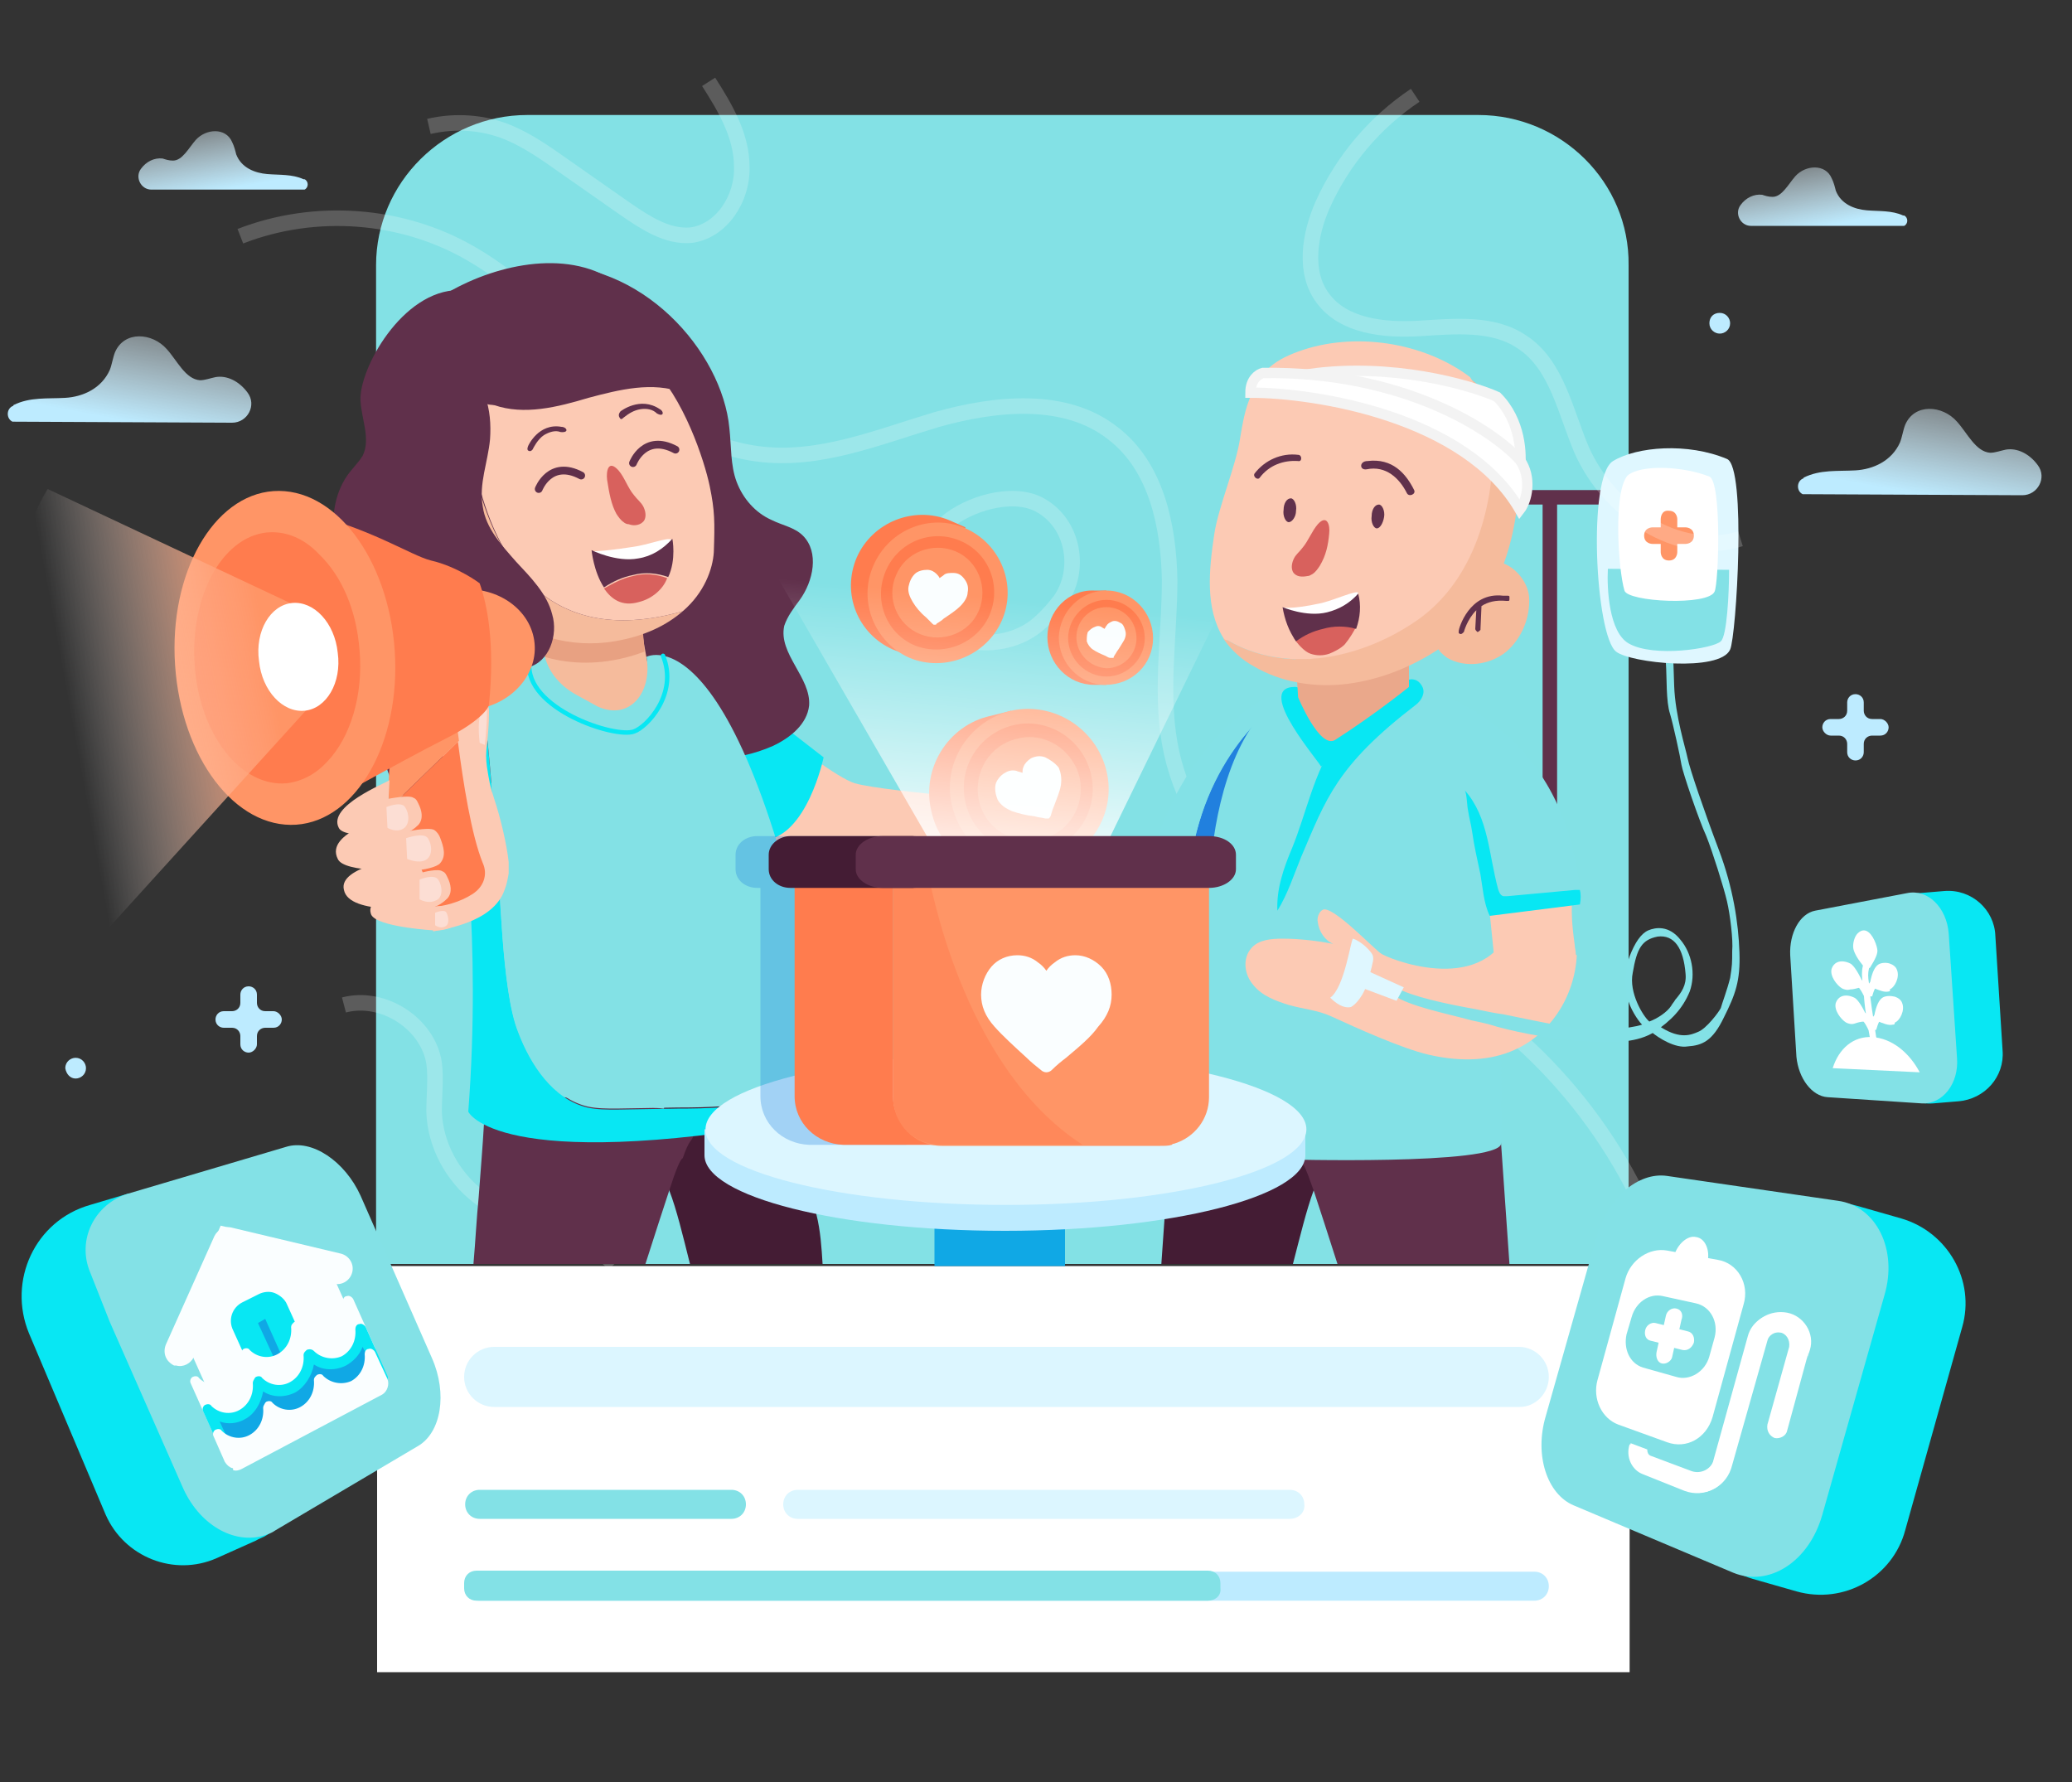 <svg xmlns="http://www.w3.org/2000/svg" xmlns:xlink="http://www.w3.org/1999/xlink" id="Layer_1" x="0px" y="0px" viewBox="0 0 200 172" style="enable-background:new 0 0 200 172;" xml:space="preserve"><rect x="0" y="0" width="200" height="172" fill="#333333" stroke="none"/><style type="text/css">	.st0{clip-path:url(#SVGID_2_);}	.st1{fill:none;}	.st2{fill:#83E1E5;}	.st3{fill:#FFFFFF;}	.st4{fill:#DCF6FF;}	.st5{fill:#83E1E6;}	.st6{fill:#BDEBFF;}	.st7{opacity:0.2;fill:none;stroke:#FFFFFF;stroke-width:1.5;stroke-miterlimit:10;enable-background:new    ;}	.st8{opacity:0.2;fill:none;stroke:#FFFFFF;stroke-width:0.5;stroke-miterlimit:10;enable-background:new    ;}	.st9{fill:#10A8E5;}	.st10{fill:#441C34;}	.st11{fill:#60304B;}	.st12{fill-rule:evenodd;clip-rule:evenodd;fill:#60304B;}	.st13{fill:#FCCAB4;}	.st14{fill:#2180DE;}	.st15{fill:#08E7F3;}	.st16{fill:#EAA88B;}	.st17{fill:#F5BB9C;}	.st18{fill:#D8615D;}	.st19{fill:#61314C;}	.st20{fill:#DFF7FF;}	.st21{fill-rule:evenodd;clip-rule:evenodd;fill:#83E1E6;}	.st22{fill-rule:evenodd;clip-rule:evenodd;fill:#FF9566;}	.st23{fill:#FFFFFF;stroke:#F3F3F3;}	.st24{opacity:0.3;fill:#358DD9;enable-background:new    ;}	.st25{fill:#E8A182;}	.st26{fill:none;stroke:#08E7F3;stroke-width:0.429;stroke-linecap:round;stroke-linejoin:round;stroke-miterlimit:10;}	.st27{fill-rule:evenodd;clip-rule:evenodd;fill:#BDEBFF;}	.st28{opacity:0.3;fill-rule:evenodd;clip-rule:evenodd;fill:#1D7EDD;enable-background:new    ;}	.st29{fill:#FF7C4E;}	.st30{fill:#FF9566;}	.st31{fill:#FAFEFF;}	.st32{fill:url(#SVGID_3_);}	.st33{opacity:0.5;fill-rule:evenodd;clip-rule:evenodd;fill:#FF7C4E;enable-background:new    ;}	.st34{fill-rule:evenodd;clip-rule:evenodd;fill:#441C34;}	.st35{fill:none;stroke:#60304B;stroke-width:0.75;stroke-linecap:round;stroke-linejoin:round;stroke-miterlimit:10;}	.st36{fill:#FCDED4;}	.st37{fill:url(#SVGID_4_);}	.st38{fill-rule:evenodd;clip-rule:evenodd;fill:#FFFFFF;}	.st39{fill:url(#SVGID_5_);}	.st40{fill:url(#SVGID_6_);}	.st41{fill:url(#SVGID_7_);}	.st42{fill:url(#SVGID_8_);}</style><g>	<defs>		<rect id="SVGID_1_" width="200" height="172"></rect>	</defs>	<clipPath id="SVGID_2_">		<use xlink:href="#SVGID_1_" style="overflow:visible;"></use>	</clipPath>	<g class="st0">		<rect x="25.3" class="st1" width="143.1" height="133.2"></rect>		<rect x="25.3" y="111.4" class="st1" width="143.1" height="60.6"></rect>		<g>			<path class="st2" d="M142.7,11.1H50.9c-8,0-14.6,6.5-14.6,14.5V122h120.9V25.6C157.3,17.6,150.7,11.1,142.7,11.1z"></path>			<path class="st3" d="M157.3,122.2H36.4v39.2h120.9V122.2z"></path>		</g>		<path class="st4" d="M146.7,135.8H47.7c-1.6,0-2.9-1.3-2.9-2.9s1.3-2.9,2.9-2.9h98.9c1.6,0,2.9,1.3,2.9,2.9   S148.2,135.8,146.7,135.8z"></path>		<path class="st5" d="M70.6,146.6H46.3c-0.8,0-1.4-0.6-1.4-1.4c0-0.8,0.6-1.4,1.4-1.4h24.3c0.8,0,1.4,0.6,1.4,1.4   C72,146,71.4,146.6,70.6,146.6z"></path>		<path class="st4" d="M124.5,146.6H77c-0.8,0-1.4-0.6-1.4-1.4c0-0.8,0.6-1.4,1.4-1.4h47.5c0.8,0,1.4,0.6,1.4,1.4   C126,146,125.3,146.6,124.5,146.6z"></path>		<path class="st6" d="M148.1,154.5H46.3c-0.8,0-1.4-0.6-1.4-1.4c0-0.8,0.6-1.4,1.4-1.4h101.8c0.8,0,1.4,0.6,1.4,1.4   C149.5,153.9,148.9,154.5,148.1,154.5z"></path>		<path class="st5" d="M116.6,154.5H46c-0.7,0-1.2-0.5-1.2-1.2v-0.5c0-0.7,0.5-1.2,1.2-1.2h70.6c0.7,0,1.2,0.5,1.2,1.2v0.5   C117.9,154,117.3,154.5,116.6,154.5z"></path>		<path class="st7" d="M91.4,50.4c-2,1.7-3.2,4.3-3,6.9c0,0.5,0.1,1.1,0.4,1.6c0.2,0.4,0.5,0.8,0.9,1.1c2.7,2.5,7.3,2.7,10.2,0.5   c0.9-0.7,1.7-1.6,2.4-2.5c2.1-2.9,1.4-7.5-2-9.3C97.6,47.3,93.4,48.7,91.4,50.4z"></path>		<path class="st8" d="M61.7,124.9c0-0.1-0.1-0.1-0.1-0.2"></path>		<path class="st7" d="M59.3,122c-1.6-1.5-3.6-2.8-5.7-3.5c-1.8-0.6-3.7-1-5.4-1.8c-0.7-0.3-1.4-0.7-2-1.2c-2.5-1.9-4.2-5-4.3-8.2   c0-1.6,0.2-3.2,0-4.7c-0.6-3.8-4.9-6.6-8.7-5.6"></path>		<path class="st9" d="M102.8,114.2H90.2v8h12.6V114.2z"></path>		<path class="st7" d="M23.2,22.8c7.2-2.8,15.6-2.2,22.3,1.7c9.9,5.7,16.3,17.8,27.6,19.3c5.9,0.8,11.6-1.6,17.3-3.3   c5.7-1.6,12.4-2.3,17,1.3c4.2,3.2,5.4,8.9,5.5,14.2c0,5.2-0.9,10.5,0,15.7c0.9,5.2,3.8,10.1,7.9,13.4c4.5,3.6,10.2,5.4,15.3,8   c11.2,5.7,20.1,15.8,24.2,27.6"></path>		<path class="st10" d="M128.9,111.4c-0.2,0-0.5,0.2-0.8,0.6c-0.4,0.6-0.9,1.6-1.3,2.9c-0.7,1.9-1.3,4.4-2,7.1h-12.7   c0.1-1.5,0.2-2.9,0.3-4.3c0.1-0.9,0.1-1.7,0.2-2.6c0.2-2.4,0.4-4.5,0.6-6.2c0.3-2.5,0.5-4,0.5-4l1.7,0.1l7.2,0.4c0,0,0,0,0,0   l4.6,0.2l0.2,1.2l0,0.1L128.9,111.4z"></path>		<path class="st11" d="M145.7,122h-16.6c-0.9-2.8-1.7-5.3-2.3-7.1c-0.4-1.1-0.7-2-1-2.5c-0.1-0.2-0.2-0.3-0.2-0.4   c-0.1-0.1-0.1-0.2-0.2-0.2c-0.1-0.4-0.2-0.7-0.3-1c-0.5-1.1-0.7-0.7-0.6-1.8c0-0.4,0.1-0.9,0.2-1.7l0.5-0.1l2-0.2l0.1,0l17.2-2   c0,0,0.1,2.1,0.4,5.5C145.1,113.5,145.4,117.6,145.7,122z"></path>		<path class="st12" d="M149,48.7h-6.8c-0.4,0-0.7-0.3-0.7-0.7c0-0.4,0.3-0.7,0.7-0.7h7.4c0,0,0,0,0,0c0,0,0,0,0,0h7   c0.4,0,0.7,0.3,0.7,0.7c0,0.4-0.3,0.7-0.7,0.7h-6.3v40.1c0,0.4-0.3,0.7-0.7,0.7c-0.4,0-0.7-0.3-0.7-0.7V48.7z"></path>		<path class="st13" d="M152.1,92c0-0.3-0.1-0.5-0.1-0.8c-0.6-4.2,0-4.2-0.4-6.4c-0.2-1.2-0.4-1.9-0.4-2.1l-8.7-1.8l2,15.3   c0.2,0,0.4-1.2,0.6-1.2c1,0.2,2,0.3,3,0.5c0.3,0,0.6,0.1,0.9,0.1C150.6,95.8,152.3,93.2,152.1,92z"></path>		<path class="st14" d="M114.6,86.3c1.1,0.1,2.1,0.3,2.5,0.6c0.5,0.3,1,0.5,1.4,0.8c1.1-4.6,2.1-9.3,3.2-13.9c0.2-1,4-6.7,3.5-7.3   C121.6,68.7,115.2,74.5,114.6,86.3z"></path>		<path class="st5" d="M110.6,85.5c0.8,0.4,2.5,0.6,4,0.8c0.6-11.7,7-17.5,10.6-19.9c0,0-0.1-0.1-0.2,0   C118.5,67.6,111.9,76.5,110.6,85.5z"></path>		<path class="st5" d="M144.9,110.4c-0.4,2.1-21.2,1.5-21.2,1.5c-12.8,0-8.1-17.2-6.7-29.8c0.7-6,2.8-13.2,8-15.8h11.8   c0,0,13.9,2.7,15.7,19.5c0,0.5,0.1,0.9,0.1,1.4l-1,0.1l-7.7,0.9l-0.1,0c0.4,3.7,0.7,7.4,1.1,11.1   C144.9,99.6,145,109.9,144.9,110.4z"></path>		<path class="st15" d="M129,71.4c1.1-1.6,3.5-2.7,4.7-4.2c0.6-0.7,2.7-2.7,3.6-0.9c0.3,0.6-0.1,1.3-0.6,1.7   c-7.7,5.9-8.7,9.1-11.1,14.7c-0.7,1.7-1.3,3.6-2.3,5.2c-0.1-2.1,0.6-4.1,1.4-6C126.1,78.5,126.8,74.6,129,71.4z"></path>		<path class="st15" d="M125,66.3c1.3,0,4.4,4.1,4.7,4.8c0.1,0.1,0.1,0.3,0,0.5c-0.1,0.8-1.6,1.8-2.2,2.4   C127.7,73.9,120.9,66.3,125,66.3z"></path>		<path class="st16" d="M125,62.5l0.3,4.8c0,0,2.1,5.1,3.6,4.1c3.9-2.5,7.1-5.1,7.1-5.1v-5.1L125,62.5z"></path>		<path class="st17" d="M118.5,61.8c-0.1-0.1-0.2-0.1-0.4-0.2c0,0.1,0.1,0.2,0.1,0.2c0.7,1,1.7,1.9,2.8,2.5c2.7,1.6,6,2.1,9.1,1.7   c3.1-0.4,6.1-1.6,8.7-3.3c5.3-3.4,7.5-9.7,7.8-15.8c0.1-1.9,0-3.9-0.8-5.6c-0.9-2-2.3-3.6-4.1-4.9c0.6,0.7,1.1,1.5,1.4,2.4   c0.8,1.7,0.9,3.7,0.8,5.6c-0.3,6.1-2.5,12.4-7.8,15.8c-2.6,1.7-5.6,2.9-8.7,3.3C124.5,63.9,121.2,63.4,118.5,61.8z"></path>		<path class="st13" d="M118.1,61.6c0.1,0.1,0.2,0.2,0.4,0.2c2.7,1.6,6,2.1,9.1,1.7c3.1-0.4,6.1-1.6,8.7-3.3   c5.3-3.4,7.5-9.7,7.8-15.8c0.1-1.9,0-3.9-0.8-5.6c-0.4-0.8-0.9-1.6-1.4-2.4c-4.5-3.4-11.2-4.4-16.5-2.5c-2.8,1-3.9,2.2-4.9,4.9   c-0.4,1.1-0.6,2.3-0.8,3.5c-0.4,2.7-2.1,6.6-2.5,9.3C116.7,55,116.3,58.7,118.1,61.6z"></path>		<path class="st3" d="M131.1,57.2c-0.3-0.2-2,0.6-3.5,1c-3.2,0.7-3.8,0.4-3.8,0.4C127.4,62,131.2,57.5,131.1,57.2z"></path>		<path class="st18" d="M127.7,60.2c-0.9,0.3-2,0.8-2.8,1.4c0.3,0.5,1,1.3,1.6,1.5c0.6,0.2,1.2,0.2,1.8,0c0.5-0.2,1.1-0.5,1.5-0.9   c0.5-0.6,0.9-1.3,1.1-1.7C129.9,60.1,128.7,59.9,127.7,60.2z"></path>		<path class="st11" d="M128.1,59.1c-2,0.5-4.3-0.5-4.3-0.5c0.2,1.2,0.6,2.3,1.3,3.3c0.8-0.6,1.7-1,2.6-1.2c1-0.3,2.2-0.3,3.2,0   c0.4-1.1,0.5-2.3,0.2-3.4C130.3,58.2,129.3,58.8,128.1,59.1z"></path>		<path class="st17" d="M142.4,55.1c-0.7,0.8-1,2.1-1.6,3c-0.7,1.1-2.6,2.9-2.1,4.3c0.2,0.5,0.6,0.8,1,1.1c1.7,1,4.1,0.7,5.7-0.6   c1.5-1.3,2.3-3.3,2.2-5.2C147.5,55.4,144.4,52.8,142.4,55.1z"></path>		<path class="st19" d="M125.1,49.3c0.1-0.6-0.2-1.2-0.5-1.2c-0.4,0-0.7,0.5-0.7,1.1c-0.1,0.6,0.2,1.2,0.5,1.2   C124.7,50.4,125.1,49.9,125.1,49.3z"></path>		<path class="st19" d="M133.6,49.9c0.1-0.6-0.2-1.2-0.5-1.2c-0.4,0-0.7,0.5-0.7,1.1c-0.1,0.6,0.2,1.2,0.5,1.2   C133.2,51,133.5,50.5,133.6,49.9z"></path>		<path class="st19" d="M132,44.5c2.4-0.3,3.7,1.2,4.5,2.8c0.2,0.4-0.5,0.7-0.7,0.3c-0.7-1.4-2-2.7-3.9-2.3   C131.2,45.4,131.2,44.5,132,44.5z"></path>		<path class="st19" d="M121.1,45.7c1-1.3,2.6-2,4.2-1.8c0.4,0,0.4,0.7,0,0.6c-1.4-0.1-2.8,0.4-3.7,1.6   C121.4,46.4,120.9,46,121.1,45.7z"></path>		<path class="st19" d="M140.8,60.9c0,0.1,0,0.1,0,0.2c0,0,0.1,0.1,0.2,0.1h0c0,0,0,0,0,0c0.1,0,0.2-0.1,0.3-0.2   c0,0,0.3-1.2,1.2-2.1l-0.1,1.8c0,0.1,0.1,0.2,0.2,0.3h0h0c0.1,0,0.2-0.1,0.3-0.2l0.1-2.3c0.6-0.4,1.4-0.6,2.4-0.5c0,0,0.1,0,0.2,0   c0.1,0,0.1-0.1,0.1-0.2c0-0.1,0-0.1,0-0.2c0-0.1-0.1-0.1-0.2-0.1c-0.1,0-0.3,0-0.4,0C141.8,57.1,140.8,60.7,140.8,60.9z"></path>		<path class="st15" d="M152.5,85.9c-0.1,0-0.3,0-0.5,0c-2.1,0.2-4.3,0.4-6.5,0.6c-0.1,0-0.3,0-0.4,0c-0.3-0.1-0.4-0.4-0.5-0.7   c-0.9-3.3-0.9-6.9-3.2-9.5c0.2,0.4,0.2,1.5,0.3,1.9c0.1,0.7,0.3,1.4,0.4,2.1c0.2,1.4,0.5,2.7,0.8,4.1c0.2,1.1,0.3,2.8,0.9,4   l8.7-1.1C152.6,86.8,152.6,86.3,152.5,85.9z"></path>		<path class="st18" d="M128.3,51.5c0.1-0.8-0.2-1.9-1.1-0.9c-0.6,0.7-0.9,1.6-1.5,2.3c-0.3,0.4-0.6,0.6-0.8,1   c-0.2,0.4-0.3,0.9-0.1,1.3c0.3,0.5,0.9,0.5,1.4,0.4c0.2,0,0.3-0.1,0.5-0.2c0.3-0.2,0.5-0.5,0.7-0.8   C128,53.6,128.2,52.6,128.3,51.5z"></path>		<path class="st13" d="M146.1,88.6c-2,7.5-11,4.4-12.7,3.5c-0.6-0.3-4.7-4.7-5.7-4.3c-0.4,0.2-0.6,0.8-0.5,1.2   c0.1,0.9,0.7,1.8,1.5,2.1c-1.6-0.3-3.3-0.5-4.9-0.5c-1.1,0-2.3,0.1-3,0.9c-0.9,1-0.7,2.6,0.2,3.6c0.8,1,2.1,1.5,3.4,1.9   c1.4,0.4,2.8,0.5,4.1,1.1c2.4,1.1,6.8,3.1,9.4,3.7c2.6,0.6,5.4,0.7,7.9-0.3c3.8-1.5,6.2-5.3,6.4-9.3L146.1,88.6z"></path>		<path class="st20" d="M130.4,97.2c0.4-0.2,1.3-1.1,1.7-2.7c0.5-1.9,0.5-1.9,0.4-2.3c-0.1-0.3-1-1.3-1.9-1.6   c-0.2,0-0.8,4.7-2.2,5.7C129.3,97.2,130,97.3,130.4,97.2z"></path>		<path class="st5" d="M166.4,98.2c1.1-2.2,1.6-3.5,1.5-6.3c-0.1-2.8-0.6-6.2-2-9.9c-1.4-3.7-2.8-7.8-3-8.8c-0.2-1-1.2-4.1-1.3-7   s-0.1-4.2-0.4-5.5c-0.2-1-0.6-0.5-0.8,0c0.1,0.7,0.4,2.2,0.4,3.3c0.1,1.4,0,3.7,0.4,4.9c0.3,1,1,4.2,1.1,4.9   c0.1,0.7,1.7,5.4,2.4,6.9c0.6,1.5,1.7,5,2,6.3c0.3,1.3,0.6,3.7,0.5,4.8c0,1.1,0,1.4-0.2,2.6c-0.3,1.2-0.8,2.5-0.9,2.9   c-0.2,0.4-1.4,2-2.2,2.3c-0.7,0.3-1.7,0.7-3.5-0.4c-0.5-0.4-0.8-0.4-0.9-0.4l-0.1,0.8c0.7,0.6,2.3,1.6,3.5,1.4   C164.3,100.9,165.3,100.5,166.4,98.2z"></path>		<path class="st21" d="M134.6,96.1c-0.1-0.1-0.2-0.3,0.1-0.8c1.6,0.9,4.9,1.6,7.7,2.1c1,0.2,1.9,0.4,2.7,0.5   c2.4,0.5,3.4,0.7,6.5,1.3c2.4,0.4,5.7,0.1,6.9-0.3c-0.4-0.4-1.2-1.6-1.4-2.6c-0.3-1.3-0.3-2.7,0.2-4c0.5-1.3,1.1-2.2,1.8-2.5   c0.7-0.3,2-0.5,3.1,0.9c1.1,1.3,1.5,3.3,0.9,5c-0.7,1.7-1.8,2.8-3.4,3.9c-1.6,1-3.7,1.1-6.7,0.9c-3-0.2-5.9-0.7-8.5-1.4   c-0.6-0.2-1.4-0.4-2.4-0.6C139.5,97.8,136,97.1,134.6,96.1z M161.3,97.1c0.1-0.2,0.3-0.4,0.4-0.6c0.6-0.7,1.1-1.4,1-2.5   c-0.2-2.5-1.1-3.8-2.7-3.6c-1.5,0.3-2,1.1-2.4,3.5c-0.4,1.9,1,4.2,1.6,4.7C160,98.3,160.9,97.7,161.3,97.1z"></path>		<path class="st20" d="M135.5,95.3l-0.7,1.3l-3.2-1.2l0.6-1.6L135.5,95.3z"></path>		<path class="st20" d="M156,62.9c1.4,1.1,10,2,11-0.2c0.6-1.3,1.6-17.6-0.3-18.4c-3.8-1.6-8.7-1.2-11,0.2   C153.2,46,154,61.4,156,62.9z"></path>		<path class="st5" d="M166.1,61.9c-0.7,0.7-6.5,1.6-8.9,0.2c-1.9-1.1-2.1-5.3-2-7.2l11.7,0.1C166.9,57.2,166.7,61.4,166.1,61.9z"></path>		<path class="st3" d="M156.8,57c0.3,1.1,8.1,1.5,8.7,0.1c0.4-0.8,0.7-10.6-0.5-11.1c-2.5-1-6.6-1.2-7.9-0.1   C155.7,47.5,156.2,55,156.8,57z"></path>		<path class="st22" d="M160.3,50.1l0,0.8l-0.8,0c0,0-0.8,0-0.8,0.8c0,0.8,0.8,0.8,0.8,0.8l0.8,0l0,0.8c0,0,0,0.8,0.8,0.8   c0.8,0,0.8-0.8,0.8-0.8l0-0.8l0.8,0c0,0,0.8,0,0.8-0.8c0-0.8-0.8-0.8-0.8-0.8l-0.8,0l0-0.8c0,0,0-0.8-0.8-0.8   C160.3,49.2,160.3,50.1,160.3,50.1z"></path>		<path class="st23" d="M146.7,45.3c0.2-1.4,0.1-4.7-2.2-7c-2.7-1.2-10.2-3.3-18.1-2.2L146.7,45.3z"></path>		<path class="st23" d="M146.7,44.4c-2.6-2.9-11.3-8.6-24.8-8.4c-0.4,0.1-1.2,0.6-1.2,1.9c6.3,0,20.8,2.3,26,11.3   C147.4,48.3,147.9,46.1,146.7,44.4z"></path>		<path class="st13" d="M65.7,63c0,0,13.6,11.6,16.8,12.6c3.2,0.9,18.7,2,18.7,2s3.9,0.6,4.6,4.1c0,0,1.4,2.1-0.4,3.4   c0,0-0.1,2.1-2.1,2l-2.1,1.3l0-2.6l-2.6-1.3c0,0,1.8,1.1,1,3.9c0,0-1.2,1.8-3.5-3.6l-0.7-1.6c0,0-8.3,1.5-15.3,0.8   c-3.8-0.4-7.3-2.7-9.8-5.9L65.7,63z"></path>		<path class="st15" d="M67.9,64.1l11.6,9c0,0-1.6,7.7-5.8,8L67.9,64.1z"></path>		<path class="st11" d="M52,25.6c10-0.6,17.7,8.4,18.4,15.7c0.2,1.8,0.1,3.6,0.7,5.2c0.6,1.6,1.8,3,3.4,3.7c1,0.5,2.2,0.7,3,1.5   c1.6,1.6,1,4.4-0.3,6.2c-0.6,0.8-1.2,1.6-1.5,2.5c-0.6,2.7,2.6,5,2.4,7.7c-0.2,1.8-1.8,3.1-3.5,3.9c-3.6,1.6-7.6,1.5-11.5,1.2   c-3.9-0.4-10.7-2.4-13.9,0.5c-1,1-1.9,2.1-3,3c-2,1.6-5.1,1.8-7.1,0.2c-2.5-2-2.3-5.8-1.7-8.9c0.7-3.1,1.5-6.5-0.1-9.3   c-1.2-2.1-3.7-3.3-4.6-5.6c-1-2.5-0.5-5.7,1.2-7.7c0.4-0.5,0.8-0.9,1.1-1.4c0.8-1.6-0.1-3.5-0.2-5.3C34.6,35.7,38.8,28,44.3,28   L52,25.6z"></path>		<path class="st24" d="M55.5,63.1C55.5,63.1,55.5,63.1,55.5,63.1l0.3,1.7c0,0.1,0,0.2,0,0.3C55.5,65,55.6,63.8,55.5,63.1z"></path>		<path class="st10" d="M79.4,122H66.6c-0.7-2.8-1.3-5.3-2-7.1c-0.7-2.1-1.4-3.5-2.1-3.5l0.5-1.3l1.1-3.1l0,0l0-0.1l0.2-1.2l7.5-0.4   c0,0,0,0,0,0l1.5-0.1l3.9-0.2l0.5,0c0,0,0.1,1,0.3,2.8c0,0.4,0.1,0.7,0.1,1.1c0,0.4,0.1,0.9,0.1,1.4c0.1,1.3,0.3,2.7,0.4,4.3   c0.1,0.8,0.1,1.7,0.2,2.6C79.2,118.8,79.3,120.4,79.4,122z"></path>		<path class="st11" d="M66.9,109.7c-0.1,0.4-0.4,0.3-1,2.1c-0.2,0-0.7,1.2-1.3,3.1c-0.6,1.8-1.4,4.3-2.3,7.1H45.7   c0.2-2.3,0.3-4.4,0.5-6.4c0.2-2.7,0.4-5.1,0.5-6.9c0.2-2.3,0.3-3.7,0.3-3.7l7.4,0.9l9.6,1.1l0.2,0l0.1,0l2.5,0.3   C66.9,108.9,67,109.4,66.9,109.7z"></path>		<path class="st17" d="M62,60.8c0.1,2.8,3.6,14.1-0.6,14c-4.2-0.1-9.2-8.1-9-9.2c0.3-1.1-0.2-5.5-0.2-5.5L62,60.8z"></path>		<path class="st25" d="M62.2,62.9c-6.7,2.5-11.4-0.2-11.4-0.2l-0.7-5.3c4.6,5.4,11.9,3.4,11.9,3.4C62.1,61.1,62.2,62.6,62.2,62.9z"></path>		<path class="st15" d="M43.7,71.9c0.8-0.1,0.7-1.4,1.3-2c0.5-0.4,1.2-0.1,1.6,0.3c0.4,0.5,0.4,1.1,0.5,1.8c0.3,3,0.5,6,0.8,9.1   c0.4,4.3,0.5,14.5,2.1,18.5c1.2,3.2,3.4,6.5,6.7,7.3c0.9,0.2,1.9,0.2,2.8,0.2l5.9-0.1c3,0,6-0.1,8.9-0.8c2.1-0.5,4.2-1.5,5.8-2.9   c0,0.2,0.1,0.4,0.1,0.6c0.3,2-1,4-3.1,4.3c-29.2,5.1-31.9-0.9-31.9-0.9c1.3-16.8-0.7-30-0.7-30L43.7,71.9z"></path>		<path class="st2" d="M62.4,63.4c0.6,3.4-1.6,6.2-4.7,4.8l-2-1.1c-1.5-0.8-2.7-2.1-3.1-3.7c0-0.1-0.1-0.2-0.1-0.2   c-4.1-0.8-16.5,2.4-15.1,3.7c1.7,1.6,3.6,3.2,5.5,4.6c0.2,0.2,0.5,0.4,0.8,0.3c0.8-0.1,0.7-1.4,1.3-2c0.5-0.4,1.2-0.1,1.6,0.3   c0.4,0.5,0.4,1.1,0.5,1.8c0.3,3,0.5,6,0.8,9.1c0.4,4.3,0.5,14.5,2.1,18.5c1.2,3.2,3.4,6.5,6.7,7.3c0.9,0.2,1.9,0.2,2.8,0.2   l5.9-0.1c3,0,6-0.1,8.9-0.8c2.1-0.5,4.2-1.5,5.8-2.9C72,58.2,62.4,63.4,62.4,63.4z"></path>		<path class="st26" d="M64,63.3c1.5,3.7-1.6,6.9-2.8,7.3c-1.8,0.7-10.6-2.2-10.1-6.7"></path>		<path class="st17" d="M65.9,59c-1.5,1.3-3.6,2.4-6.6,2.9c-4.2,0.7-8.5-0.5-11.7-3.4c-0.3-0.2-1.5,0.6-4.4-0.7   c-2.9-1.3-4.2-6.9-2-7.7s4.9,1.8,4.9,1.8l-1.5-5.4c0.5-0.4,0.9-0.9,1.1-1.5C47.4,52.9,52.1,62.9,65.9,59z"></path>		<path class="st13" d="M68.5,46.9c0.5,2.4,0.5,3.5,0.4,6.4c-0.1,1.6-0.9,3.9-3,5.7c-13.8,3.9-18.5-6.1-20.1-14.1   C47,42.6,47,39,47,39c0.9,0.3,3.5-0.2,7.6-1.3c3.6-1,8.1-2.5,8.1-2.5C66,38.3,68,44.5,68.5,46.9z"></path>		<path class="st11" d="M65.9,37.9c-2.9-1.1-6.1-0.3-9.1,0.5c-3,0.9-6.2,1.7-9.1,0.7c-0.4-0.1-0.9-0.4-0.9-0.9   c0.5,1.3,0.6,2.8,0.5,4.2c-0.2,2.2-1.1,4.3-0.7,6.5c0.3,2.1,1.8,3.7,3.2,5.3c1.4,1.5,3,3.1,3.5,5.1c0.6,2-0.3,4.6-2.3,5.1   c-0.2,0.1-0.4,0.1-0.6,0c-0.2-0.1-0.2-0.4-0.2-0.7c0-1.7-0.1-3.4-0.9-4.9c-0.9-1.6-2.5,2.7-3.7,1.4c-1.3-1.3-5.5-1.2-5.4-3.1   c-2.1-1.7-0.8-11-2.1-13.4c-1.2-2.4-1.8-5.2-1.2-7.8c0.7-2.9,2.7-5.3,5.1-6.9c4.4-3,11.4-5,16.4-2.4c1.9,1,6.6,6.8,7.1,8.3   C65.4,35.4,65.6,37.8,65.9,37.9z"></path>		<path class="st11" d="M51,43.5c0.2,0.1,0.3,0,0.4-0.1c0.1-0.2,0.5-1,1.1-1.4c0.5-0.3,1.1-0.5,1.6-0.3c0.9,0.1,0.6-0.5,0.1-0.5   C52,40.8,51,43,51,43S50.8,43.4,51,43.5z"></path>		<path class="st11" d="M59.8,40.3c0.1,0.2,0.2,0.2,0.4,0c0.5-0.4,1-0.7,1.6-0.8c0.6-0.1,1.2,0,1.6,0.4c0.7,0.4,0.7-0.2,0.3-0.4   c-1.9-1.3-3.8,0.2-3.8,0.2S59.6,40,59.8,40.3z"></path>		<path class="st3" d="M64.8,52.1c-0.3-0.3-2.2,0.5-3.8,0.7c-3.3,0.5-3.9,0.4-3.9,0.4C60.7,56.6,65.1,52.3,64.8,52.1z"></path>		<path class="st18" d="M61.1,55.6c-1,0.2-1.9,0.7-2.8,1.2c0.7,1,1.7,1.8,3.4,1.3c1.2-0.3,2.3-1.2,2.7-2.3   C63.3,55.4,62.2,55.3,61.1,55.6z"></path>		<path class="st11" d="M61.6,53.9c-2.1,0.4-4.5-0.8-4.5-0.8s0.2,2.1,1.2,3.6c0.9-0.6,1.8-1,2.8-1.2c1.1-0.3,2.3-0.2,3.4,0.2   c0.8-1.7,0.4-3.7,0.4-3.7C64,53,62.9,53.7,61.6,53.9z"></path>		<path class="st11" d="M45.4,56.8c0.1-0.4,0-0.5-0.2-0.7c-0.5-0.4-1-0.7-1.6-1.1c-0.4-0.2-0.5-0.3-0.3-0.4c0.6,0,1.9,1.1,2.5,1.7   c0.6,0.5,1.8,2.4,1.7,2.6c-0.1,0.1-0.1,0.1-0.3-0.1c-0.1-0.4-1.3-1.9-1.5-2c-0.1-0.1-0.2,1-0.2,1.2c0,0.2-0.1,0.5-0.3,0.3   C45.2,58.1,45.3,57.2,45.4,56.8z"></path>		<path class="st27" d="M68,111.5c0,4,13,7.3,29,7.3c16,0,29-3.3,29-7.3V109H68V111.5z"></path>		<path class="st4" d="M97.1,116.3c16,0,29-3.3,29-7.3c0-4-13-7.3-29-7.3c-16,0-29,3.3-29,7.3C68,113,81,116.3,97.1,116.3z"></path>		<path class="st28" d="M83,105.8l0-20.1h2.2c-1.2,0-2.1-0.8-2.1-1.8v-1.4c0-1,1-1.8,2.1-1.8l-12.1,0c-1.2,0-2.1,0.8-2.1,1.8v1.4   c0,1,0.9,1.8,2.1,1.8h0.3l0,20.1c0,2.6,2.1,4.6,4.7,4.7l9.5,0C85,110.4,83,108.4,83,105.8z"></path>		<path class="st7" d="M136.6,9.2c-3.9,2.6-7,6.3-8.9,10.5c-1.3,2.9-1.9,6.6,0,9.1c2,2.7,5.9,3.1,9.3,2.9c3.4-0.2,7.1-0.6,9.9,1.3   c3.4,2.2,4.2,6.8,5.8,10.5c2.6,5.8,9.2,10.4,15.3,8.5"></path>		<path class="st7" d="M41.4,12.2c2.6-0.6,5.3-0.4,7.7,0.6c1.9,0.8,3.6,2,5.3,3.2c2,1.4,4,2.8,6,4.2c1.9,1.3,4,2.7,6.3,2.5   c3-0.4,5-3.6,4.9-6.6c0-3-1.6-5.7-3.2-8.2"></path>		<path class="st18" d="M59.5,49.6c0.2,0.3,0.4,0.6,0.7,0.8c0.1,0.1,0.3,0.2,0.5,0.2c0.5,0.2,1.2,0.1,1.5-0.4   c0.2-0.4,0.1-0.9-0.1-1.3c-0.2-0.4-0.6-0.7-0.9-1.1c-0.6-0.7-0.9-1.7-1.5-2.4c-1-1.1-1.2,0.1-1.1,0.9C58.8,47.6,59,48.7,59.5,49.6   z"></path>		<path class="st29" d="M99.1,84.1c-4.1,1-8.3-1.6-9.2-5.8c-1-4.1,1.6-8.3,5.7-9.2l2-0.5l3.5,15L99.1,84.1z"></path>		<path class="st30" d="M101.1,83.6c4.1-1,6.7-5.1,5.7-9.2s-5.1-6.7-9.2-5.8c-4.1,1-6.7,5.1-5.7,9.2S96.9,84.5,101.1,83.6z"></path>		<path class="st30" d="M100.6,81.6c-3,0.7-6-1.2-6.7-4.2c-0.7-3,1.2-6,4.2-6.7c3-0.7,6,1.2,6.7,4.2   C105.5,77.9,103.6,80.9,100.6,81.6z"></path>		<path class="st29" d="M100.7,82.2c-3.3,0.8-6.7-1.3-7.5-4.7c-0.8-3.4,1.3-6.7,4.6-7.5c3.3-0.8,6.7,1.3,7.5,4.7   C106.1,78,104.1,81.4,100.7,82.2z M98.2,71.3c-2.7,0.6-4.3,3.3-3.7,6c0.6,2.7,3.3,4.3,6,3.7c2.7-0.6,4.3-3.3,3.7-6   C103.5,72.3,100.8,70.6,98.2,71.3z"></path>		<path class="st31" d="M100.9,73.1c-0.5-0.2-1-0.1-1.4,0.1c-0.3,0.2-0.6,0.5-0.7,0.8c-0.1,0.2-0.1,0.4-0.1,0.6   c-0.2-0.1-0.4-0.1-0.6-0.2c-0.4-0.1-0.8,0-1.1,0.2c-0.4,0.2-0.8,0.7-0.9,1.1c-0.1,0.5,0,1,0.2,1.5c0.3,0.5,0.7,0.8,1.4,1.1   c0.6,0.2,1.3,0.4,2.2,0.5c0.3,0.1,0.6,0.1,1,0.2c0.1,0,0.2,0,0.3,0c0.1,0,0.1-0.1,0.2-0.2c0.1-0.3,0.2-0.7,0.3-0.9   c0.3-0.8,0.6-1.5,0.7-2.1c0.1-0.7,0-1.2-0.2-1.7C101.8,73.6,101.3,73.3,100.9,73.1z"></path>		<path class="st29" d="M86.2,62.7c-3.4-1.5-5-5.4-3.5-8.9c1.5-3.4,5.5-5,8.9-3.6l1.6,0.7l-5.4,12.4L86.2,62.7z"></path>		<path class="st30" d="M96.7,59.9c1.5-3.4-0.1-7.4-3.5-8.9c-3.4-1.5-7.4,0.1-8.9,3.6c-1.5,3.4,0.1,7.4,3.5,8.9   C91.2,64.9,95.2,63.3,96.7,59.9z"></path>		<path class="st30" d="M88.5,61.7c-2.5-1.1-3.6-4-2.6-6.5c1.1-2.5,4-3.7,6.5-2.6c2.5,1.1,3.6,4,2.6,6.5S91,62.8,88.5,61.7z"></path>		<path class="st29" d="M88.3,62.3c-2.8-1.2-4-4.4-2.8-7.2c1.2-2.8,4.4-4.1,7.2-2.9c2.8,1.2,4,4.4,2.8,7.2   C94.3,62.1,91.1,63.4,88.3,62.3z M92.2,53.2c-2.2-0.9-4.8,0.1-5.7,2.3c-1,2.2,0.1,4.8,2.3,5.7c2.2,0.9,4.8-0.1,5.7-2.3   C95.4,56.7,94.4,54.1,92.2,53.2z"></path>		<path class="st31" d="M93.1,55.9c-0.3-0.4-0.6-0.6-1.1-0.6c-0.3,0-0.7,0-0.9,0.2c-0.1,0.1-0.3,0.2-0.4,0.3   c-0.1-0.2-0.2-0.3-0.3-0.4c-0.2-0.2-0.5-0.4-0.9-0.4c-0.4,0-0.9,0.1-1.2,0.4c-0.3,0.3-0.5,0.7-0.6,1.2c-0.1,0.5,0.1,1,0.4,1.5   c0.3,0.5,0.7,1,1.3,1.5c0.2,0.2,0.4,0.4,0.6,0.6c0.1,0.1,0.1,0.1,0.2,0.1c0.1,0,0.2,0,0.2-0.1c0.3-0.2,0.5-0.3,0.7-0.5   c0.6-0.4,1.2-0.8,1.6-1.2c0.4-0.4,0.7-0.9,0.7-1.3C93.5,56.7,93.4,56.3,93.1,55.9z"></path>		<path class="st29" d="M105.6,66.1c-2.5,0-4.5-2.1-4.5-4.6c0-2.5,2-4.6,4.5-4.5h1.2l0,9.1L105.6,66.1z"></path>		<path class="st30" d="M111.3,61.6c0-2.5-2-4.6-4.5-4.6c-2.5,0-4.5,2-4.6,4.5c0,2.5,2,4.6,4.5,4.6   C109.3,66.1,111.3,64.1,111.3,61.6z"></path>		<path class="st30" d="M106.8,64.9c-1.8,0-3.3-1.5-3.3-3.3c0-1.8,1.5-3.3,3.3-3.3c1.8,0,3.3,1.5,3.3,3.3   C110.1,63.4,108.6,64.9,106.8,64.9z"></path>		<path class="st29" d="M106.8,65.3c-2,0-3.7-1.7-3.7-3.7c0-2,1.7-3.7,3.7-3.7c2,0,3.7,1.7,3.7,3.7   C110.5,63.6,108.8,65.3,106.8,65.3z M106.8,58.6c-1.6,0-2.9,1.3-2.9,2.9c0,1.6,1.3,2.9,2.9,3c1.6,0,2.9-1.3,2.9-2.9   C109.7,59.9,108.4,58.6,106.8,58.6z"></path>		<path class="st31" d="M108.1,60.1c-0.3-0.2-0.6-0.2-0.8-0.1c-0.2,0.1-0.4,0.2-0.5,0.4c-0.1,0.1-0.1,0.2-0.2,0.3   c-0.1-0.1-0.2-0.1-0.3-0.2c-0.2-0.1-0.4-0.1-0.6,0c-0.3,0.1-0.5,0.3-0.7,0.5c-0.1,0.3-0.1,0.6-0.1,0.9c0.1,0.3,0.3,0.6,0.6,0.8   c0.3,0.2,0.7,0.4,1.2,0.6c0.2,0.1,0.3,0.2,0.5,0.2c0,0,0.1,0,0.2,0c0.1,0,0.1,0,0.1-0.1c0.1-0.2,0.2-0.3,0.3-0.5   c0.3-0.4,0.5-0.8,0.7-1.1c0.2-0.4,0.2-0.7,0.1-1C108.5,60.5,108.4,60.2,108.1,60.1z"></path>					<linearGradient id="SVGID_3_" gradientUnits="userSpaceOnUse" x1="96.425" y1="116.295" x2="93.514" y2="83.163" gradientTransform="matrix(1 0 0 -1 0 174)">			<stop offset="0" style="stop-color:#FFFFFF;stop-opacity:0"></stop>			<stop offset="0.85" style="stop-color:#FFFFFF"></stop>		</linearGradient>		<path class="st32" d="M72.2,50.8l17.9,31l16.8-0.5l14.9-30.6"></path>		<path class="st29" d="M86.2,105.8l0-21.6l-9.5,0l0,21.6c0,2.6,2.1,4.6,4.7,4.7l9.5,0C88.3,110.4,86.2,108.4,86.2,105.8z"></path>		<path class="st30" d="M116.7,84.3v1.5l0,20.1c0,2.1-1.4,3.9-3.4,4.5c-0.1,0-0.1,0-0.2,0.1c-0.3,0.1-0.7,0.1-1.1,0.1h0l-21.1,0   c-2.6,0-4.7-2.1-4.7-4.7l0-20.1v-1.5l25.8,0L116.7,84.3z"></path>		<path class="st33" d="M104.5,110.5l-13.7,0c-2.6,0-4.7-2.1-4.7-4.7l0-21.6h1l2.5,0.2C89.7,84.4,92.6,102.8,104.5,110.5z"></path>		<path class="st34" d="M88.4,85.7l-12.1,0c-1.2,0-2.1-0.8-2.1-1.8v-1.4c0-1,1-1.8,2.1-1.8l12.1,0c-1.2,0-2.1,0.8-2.1,1.8v1.4   C86.3,84.9,87.3,85.7,88.4,85.7z"></path>		<path class="st12" d="M119.3,82.5v1.4c0,1-1.2,1.8-2.6,1.8h0l-4.7,0l-25.8,0h-1c-1.4,0-2.6-0.8-2.6-1.8v-1.4c0-1,1.2-1.8,2.6-1.8   l26.8,0l4.7,0C118.2,80.7,119.3,81.5,119.3,82.5z"></path>		<path class="st35" d="M52,47.2c0,0,1.1-2.9,4.1-1.3"></path>		<path class="st35" d="M61.1,44.7c0,0,1.1-2.9,4.1-1.3"></path>		<path class="st13" d="M41.8,89.9c0.9-0.2,5.8-0.8,6.9-4c0.2-0.5,0.3-1,0.4-1.6c0-0.4,0-0.7,0-1.1c-0.2-1.8-0.8-4.3-1.4-6.1   c-0.4-1.2-0.5-1.8-0.7-3.1c-0.1-0.7-0.1-1.4,0-2.1c0.1-1,0.2-2,0.2-3c0-0.1,0-0.3,0-0.4c0-0.2-0.1-0.4-0.2-0.6   c-0.4-0.6-2.2-0.5-2.8-0.1c-0.4,0.2-0.7,0.5-0.9,0.9c-0.2,0.3-0.3,0.6-0.4,0.9c0,0.2-0.1,0.3-0.1,0.5c-0.1,0.7-0.1,1.4,0,2.1   L41.8,89.9z"></path>		<path class="st30" d="M44.3,71.5l-6.8,6.6c-0.1-5.3,0.6-7.6,0.6-7.6l5.7-4.2C43.7,66.3,43.9,68.6,44.3,71.5z"></path>		<path class="st29" d="M45.6,86.3c-1.1,0.7-2.7,1.3-4.9,1.3c-1.5,0-2.6-1.1-2.8-2.4c-0.3-2.8-0.4-5.1-0.5-7l6.8-6.6   c0.5,3.9,1.3,9,2.4,11.7C47.1,84.4,46.7,85.6,45.6,86.3z"></path>		<path class="st13" d="M42,87.5c0,0,1.4-0.2,1.8,0.1c0.2,0.2,0.4,0.9,0.5,1.1c0.2,0.6-1.3,1.2-2.5,1.1c-1.4-0.1-5.7-0.5-6-1.6   c-0.7-2.2,5.2-2,5.6-2.3"></path>		<path class="st13" d="M40.8,84.2c0,0,1.5-0.4,1.9-0.1c0.3,0.1,0.4,0.4,0.5,0.6c0.3,0.6,0.5,1.4,0,2c-0.3,0.3-1,0.9-1.7,0.9   c-0.7,0-7.8,0.8-8.3-1.7c-0.6-2.3,5.7-3.1,6.9-3.4"></path>		<path class="st13" d="M39.1,80.3c0,0,2.2-0.5,2.8-0.2c0.3,0.2,0.5,0.5,0.6,0.8c0.3,0.8,0.6,1.7,0,2.4c-0.3,0.4-1.7,0.7-2.5,0.7   c-0.9,0-6.8,0.3-7.4-1.1c-1.3-2.6,4.9-4,5.4-4.4"></path>		<path class="st13" d="M37.5,77.1c0,0,2-0.4,2.4-0.1c0.3,0.1,0.4,0.4,0.5,0.6c0.3,0.6,0.5,1.4,0,2c-0.3,0.3-1,0.9-1.7,0.9   c-0.7,0-5.5,0.5-6-0.6c-1.1-2.1,4.5-4.3,4.9-4.6"></path>		<path class="st36" d="M37.4,79.9l-0.1-2c0,0,1.4-0.6,1.8,0c0.4,0.6,0.5,1.7-0.2,2.1C38.2,80.4,37.4,79.9,37.4,79.9z"></path>		<path class="st36" d="M42,89.3l0-1.2c0,0,0.9-0.4,1.1,0c0.2,0.4,0.3,1.1-0.1,1.3C42.5,89.7,42,89.3,42,89.3z"></path>		<path class="st36" d="M40.5,86.8l0-1.9c0,0,1.4-0.6,1.8,0c0.4,0.6,0.5,1.7-0.2,2C41.3,87.3,40.5,86.8,40.5,86.8z"></path>		<path class="st36" d="M39.3,82.9l-0.1-2c0,0,1.7-0.6,2.1,0c0.4,0.6,0.5,1.7-0.2,2.1C40.4,83.4,39.3,82.9,39.3,82.9z"></path>		<path class="st36" d="M46.3,71.7l0.5,0.2c0.1-1,0.2-2,0.2-3c0-0.1,0-0.3,0-0.4c-0.1,0-0.1,0-0.2,0C45.9,68.6,46.3,71.7,46.3,71.7z   "></path>		<path class="st30" d="M45.5,68.5c3.6-0.3,6.4-3.2,6.1-6.4c-0.3-3.2-3.5-5.5-7.1-5.2c-3.6,0.3-6.4,3.2-6.1,6.4   C38.7,66.5,41.9,68.8,45.5,68.5z"></path>		<path class="st29" d="M28.8,49.3c6.9,1.6,10.8,4.3,12.8,4.8c2.6,0.6,4.7,2.2,4.7,2.2c0.7,2,1.5,5.7,0.9,11.7   c-0.1,0.6-1.4,1.9-4.2,3.3c-3.1,1.6-3.1,1.6-12.4,6.7"></path>		<path class="st30" d="M28.6,79.6c5.8-0.4,10.1-7.9,9.5-16.8c-0.6-8.9-5.8-15.8-11.7-15.4c-5.8,0.4-10.1,7.9-9.5,16.8   C17.5,73.1,22.7,80,28.6,79.6z"></path>		<path class="st29" d="M34.7,62.7c0.4,4.4-0.9,8.5-3.1,10.8c-1.1,1.2-2.4,1.9-3.9,2.1c-4.4,0.4-8.4-4.6-8.9-11.3   c-0.5-6.7,2.6-12.4,6.9-12.9c1.9-0.2,3.7,0.6,5.1,2.1C33,55.6,34.4,58.9,34.7,62.7z"></path>					<linearGradient id="SVGID_4_" gradientUnits="userSpaceOnUse" x1="-0.466" y1="103.028" x2="26.388" y2="107.934" gradientTransform="matrix(1 0 0 -1 0 174)">			<stop offset="0.276" style="stop-color:#FFFFFF;stop-opacity:0"></stop>			<stop offset="0.596" style="stop-color:#FFCCB5;stop-opacity:0.442"></stop>			<stop offset="0.869" style="stop-color:#FFA47C;stop-opacity:0.819"></stop>			<stop offset="1" style="stop-color:#FF9566"></stop>		</linearGradient>		<path class="st37" d="M28,58.2l-23.4-11c0,0-12,18.5,3.5,45l21.5-23.7L28,58.2z"></path>		<path class="st3" d="M29.4,68.6c2.1-0.2,3.6-2.7,3.2-5.6c-0.3-2.9-2.3-5-4.4-4.8c-2.1,0.2-3.6,2.7-3.2,5.6   C25.3,66.7,27.3,68.8,29.4,68.6z"></path>		<path class="st31" d="M106.3,93.3c-0.7-0.7-1.6-1.1-2.5-1.1c-0.7,0-1.4,0.2-2,0.7c-0.3,0.2-0.6,0.5-0.8,0.8   c-0.2-0.3-0.5-0.6-0.8-0.8c-0.6-0.5-1.3-0.7-2-0.7c-1,0-1.9,0.4-2.5,1.1c-0.6,0.7-1,1.7-1,2.7c0,1.1,0.4,2.1,1.3,3.1   c0.8,0.9,1.9,1.9,3.1,3c0.4,0.4,0.9,0.8,1.4,1.2c0.1,0.1,0.3,0.2,0.5,0.2c0.2,0,0.4-0.1,0.5-0.2c0.5-0.5,1-0.9,1.4-1.2   c1.3-1.1,2.4-2,3.1-3c0.9-1,1.3-2,1.3-3.1C107.3,95,107,94,106.3,93.3z"></path>		<g>			<path class="st15" d="M189,106.3l-2.4,0.2c-2.6,0.2-4.8-1.8-4.9-4.3L181,91.1c-0.2-2.6,1.8-4.8,4.3-4.9l2.4-0.2    c2.6-0.2,4.8,1.8,4.9,4.3l0.7,11.1C193.5,103.9,191.6,106.1,189,106.3z"></path>			<path class="st5" d="M185.5,106.5l-9.1-0.6c-1.5-0.1-2.8-1.8-3-3.9l-0.6-9.8c-0.1-2.1,0.9-4,2.4-4.3l8.9-1.7c2-0.4,3.8,1.4,4,3.9    l0.8,12C189.1,104.6,187.5,106.6,185.5,106.5z"></path>			<path class="st3" d="M185.3,103.5c-1-1.9-2.7-3.3-4.6-3.4c-1.8-0.1-3.2,1.1-3.8,3"></path>			<path class="st3" d="M180.9,95c0.8,0.4,1.3,0.5,1.5,0.3c0.4-0.2,0.8-1,0.5-1.5c-0.2-0.5-1-0.6-1.4-0.4    C181.3,93.5,181.1,94.1,180.9,95z"></path>			<path class="st3" d="M182.3,95.7c-0.4,0.1-0.9-0.1-1.6-0.4c-0.2-0.1-0.2-0.2-0.2-0.4c0.2-1.1,0.5-1.6,0.8-1.8    c0.3-0.2,0.8-0.2,1.1-0.1c0.3,0.1,0.6,0.3,0.7,0.6c0.3,0.7-0.2,1.7-0.7,1.9C182.5,95.6,182.4,95.7,182.3,95.7z M181.3,94.8    c0.7,0.3,0.9,0.2,0.9,0.2c0.2-0.1,0.5-0.7,0.4-1c-0.1-0.1-0.2-0.2-0.3-0.2c-0.2-0.1-0.5-0.1-0.6,0    C181.7,93.7,181.5,93.9,181.3,94.8z"></path>			<path class="st3" d="M180.3,96.3c-0.1,0-0.1,0-0.1,0c-0.2,0-0.3-0.2-0.2-0.4c0.2-0.7,0.4-1.1,0.7-1.2c0.2-0.1,0.4,0,0.5,0.2    c0.1,0.2,0,0.4-0.2,0.5c0,0-0.1,0.1-0.3,0.8C180.6,96.1,180.4,96.2,180.3,96.3z"></path>			<path class="st3" d="M179.4,94.9c-0.7,0.3-1.2,0.4-1.5,0.2c-0.4-0.2-1-1-0.9-1.5c0.1-0.5,0.9-0.5,1.3-0.3    C178.7,93.4,179,94,179.4,94.9z"></path>			<path class="st3" d="M178.6,95.5c-0.3,0.1-0.6,0-0.8-0.1c-0.5-0.3-1.2-1.2-1-1.9c0.1-0.3,0.3-0.5,0.5-0.6    c0.4-0.2,0.9-0.1,1.3,0.1c0.2,0.1,0.6,0.5,1.2,1.8c0,0.1,0,0.2,0,0.3c0,0.1-0.1,0.2-0.2,0.2C179.2,95.4,178.9,95.5,178.6,95.5z     M177.7,93.5c-0.1,0-0.1,0-0.1,0c-0.1,0-0.1,0.1-0.1,0.1c-0.1,0.3,0.4,1,0.7,1.1c0,0,0.2,0.1,0.8-0.1c-0.4-0.9-0.6-1.1-0.7-1.1    C178.1,93.5,177.9,93.5,177.7,93.5z"></path>			<path class="st3" d="M180.3,96.3c-0.1,0-0.3,0-0.4-0.2c-0.4-0.8-0.6-0.9-0.6-0.9c-0.2-0.1-0.2-0.3-0.1-0.5    c0.1-0.2,0.3-0.2,0.5-0.1c0.3,0.1,0.6,0.5,0.9,1.2C180.7,96,180.6,96.2,180.3,96.3C180.4,96.3,180.4,96.3,180.3,96.3z"></path>			<path class="st3" d="M181.2,98.2c0.8,0.4,1.3,0.5,1.5,0.3c0.4-0.2,0.8-1,0.5-1.5c-0.2-0.5-1-0.6-1.4-0.4    C181.7,96.8,181.4,97.3,181.2,98.2z"></path>			<path class="st3" d="M182.7,98.9c-0.4,0.1-0.9-0.1-1.6-0.4c-0.2-0.1-0.2-0.2-0.2-0.4c0.2-1.1,0.5-1.6,0.8-1.8    c0.3-0.2,0.8-0.2,1.2-0.1c0.3,0.1,0.6,0.3,0.7,0.6c0.3,0.7-0.2,1.7-0.7,1.9C182.9,98.9,182.8,98.9,182.7,98.9z M181.7,98    c0.7,0.3,0.9,0.2,0.9,0.2c0.2-0.1,0.5-0.7,0.4-1c-0.1-0.1-0.2-0.2-0.3-0.2c-0.2-0.1-0.5-0.1-0.6,0C182.1,97,181.9,97.1,181.7,98z    "></path>			<path class="st3" d="M180.7,99.5c0,0-0.1,0-0.1,0c-0.2,0-0.3-0.2-0.2-0.4c0.2-0.7,0.4-1.1,0.7-1.2c0.2-0.1,0.4,0,0.5,0.2    c0.1,0.2,0,0.4-0.2,0.5c0,0-0.1,0.1-0.3,0.8C180.9,99.4,180.8,99.5,180.7,99.5z"></path>			<path class="st3" d="M179.8,98.1c-0.7,0.3-1.2,0.4-1.5,0.2c-0.4-0.2-1-1-0.9-1.5c0.1-0.5,0.9-0.5,1.3-0.3    C179.1,96.7,179.4,97.2,179.8,98.1z"></path>			<path class="st3" d="M179,98.8c-0.3,0.1-0.6,0-0.8-0.1c-0.5-0.3-1.2-1.2-1-1.9c0.1-0.3,0.3-0.5,0.5-0.6c0.4-0.2,0.9-0.1,1.3,0.1    c0.2,0.1,0.6,0.5,1.2,1.8c0,0.1,0,0.2,0,0.3c0,0.1-0.1,0.2-0.2,0.2C179.6,98.6,179.3,98.7,179,98.8z M178.1,96.8    c-0.1,0-0.1,0-0.1,0c-0.1,0-0.1,0.1-0.1,0.1c-0.1,0.3,0.4,1,0.7,1.1c0,0,0.2,0.1,0.8-0.1c-0.4-0.9-0.6-1.1-0.7-1.1    C178.5,96.8,178.2,96.7,178.1,96.8z"></path>			<path class="st3" d="M180.7,99.5c-0.1,0-0.3,0-0.4-0.2c-0.4-0.8-0.6-0.9-0.6-0.9c-0.2-0.1-0.2-0.3-0.1-0.5    c0.1-0.2,0.3-0.2,0.5-0.1c0.3,0.1,0.6,0.5,0.9,1.2c0.1,0.2,0,0.4-0.2,0.5C180.8,99.5,180.7,99.5,180.7,99.5z"></path>			<path class="st3" d="M180.9,100.5c-0.2,0-0.4-0.1-0.4-0.3c-0.4-2.1-0.6-3.7-0.6-4.6c0-0.2,0-0.5-0.1-0.7c-0.1-0.6-0.1-1.2,0-1.6    c0-0.2,0.2-0.3,0.4-0.2c0.2,0,0.3,0.2,0.2,0.4c-0.1,0.4-0.1,0.8,0,1.4c0,0.2,0,0.5,0.1,0.7c0,0.9,0.3,2.4,0.6,4.5    C181.2,100.3,181.1,100.5,180.9,100.5z"></path>			<path class="st3" d="M180.2,93.2c0.4-0.7,0.7-1.2,0.6-1.6c-0.1-0.5-0.5-1.4-1-1.5c-0.4,0-0.7,0.9-0.6,1.4    C179.3,91.9,179.6,92.4,180.2,93.2z"></path>			<path class="st3" d="M180.3,93.5C180.2,93.5,180.2,93.5,180.3,93.5c-0.1,0-0.3,0-0.3-0.1c-0.7-0.8-1-1.4-1.1-1.8    c-0.1-0.5,0.1-1.2,0.4-1.5c0.2-0.2,0.4-0.3,0.6-0.3c0.7,0,1.2,1.2,1.3,1.8c0.1,0.4-0.2,1-0.7,1.8    C180.4,93.4,180.4,93.5,180.3,93.5z M179.8,90.5c-0.1,0.1-0.3,0.6-0.3,1c0,0.1,0.1,0.4,0.6,1.1c0.3-0.5,0.3-0.8,0.3-0.9    C180.4,91.1,180,90.5,179.8,90.5z"></path>		</g>		<g>			<path class="st15" d="M12.4,115.2l-3.7,1.1c-5.3,1.5-8,7.3-5.9,12.4l7.4,17.5c1.8,4.1,6.6,6,10.7,4.2l3.8-1.7    c0.3-0.2,0.7-0.3,1-0.5c3.4-2.1,4.9-6.4,3.2-10.2l-7.8-17.8C19.8,117.2,15.6,115.2,12.4,115.2z"></path>			<path class="st5" d="M12.4,115.2c-3.3,1-5,4.5-3.7,7.6l1.9,4.8l7.1,16.1c1.7,3.7,5.2,5.5,8.1,4.4c0.3-0.1,0.5-0.2,0.8-0.4    l13.7-8.1c2.3-1.3,2.9-5.1,1.4-8.5l-6.9-15.7c-1.5-3.3-4.7-5.5-7.2-4.7L12.4,115.2z"></path>			<path class="st31" d="M33,128.1l-2.9-6.3l-8.1-1.9l-3.4,8l2.9,6.3"></path>			<path class="st31" d="M20.3,134.7l2.3-1.1l-2.6-5.8l2.8-6.5l6.4,1.5l2.6,5.8l2.3-1.1l-3.1-6.9l-9.7-2.3l-4.1,9.5L20.3,134.7z"></path>			<path class="st9" d="M28.5,130.5l-1.9-4.2c-0.2-0.4-0.7-0.6-1-0.4l-1.6,0.8c-0.4,0.2-0.5,0.7-0.3,1.1l1.9,4.2"></path>			<path class="st15" d="M25.3,133.3c0.3,0.1,0.5,0,0.8-0.1c0.6-0.3,0.9-1,0.6-1.6l-1.8-3.9l0.7-0.4l1.7,3.8c0.3,0.6,1,0.9,1.7,0.6    c0.6-0.3,0.9-1,0.6-1.6l-1.9-4.2c-0.2-0.5-0.7-0.9-1.2-1.1c-0.5-0.2-1.1-0.1-1.5,0.1l-1.6,0.8c-1,0.5-1.4,1.7-0.9,2.7l1.9,4.2    C24.6,132.9,24.9,133.2,25.3,133.3z"></path>			<path class="st31" d="M35.7,130.3L21,138.1l-2.1-4.7c0.9,0.9,2.1,1.1,3.2,0.5c1.1-0.6,1.7-1.8,1.6-3.1l0.1-0.1    c0.9,0.9,2.1,1.1,3.3,0.5c1.1-0.6,1.7-1.8,1.6-3.1l0.1-0.1c0.9,0.9,2.1,1.1,3.3,0.5c1.1-0.6,1.7-1.8,1.6-3.1L35.7,130.3z"></path>			<path class="st31" d="M20.8,138.5c-0.1,0-0.2-0.1-0.3-0.3l-2.1-4.7c-0.1-0.2,0-0.5,0.2-0.6c0.2-0.1,0.5-0.1,0.6,0.1    c0.7,0.7,1.8,0.9,2.7,0.4c0.9-0.5,1.4-1.5,1.3-2.6c0-0.2,0.1-0.3,0.2-0.5l0.1-0.1c0.2-0.1,0.5-0.1,0.6,0.1    c0.7,0.7,1.8,0.9,2.7,0.4c0.9-0.5,1.4-1.5,1.3-2.6c0-0.2,0.1-0.3,0.2-0.4l0.1-0.1c0.2-0.1,0.5-0.1,0.7,0.1    c0.7,0.7,1.8,0.9,2.7,0.5c0.9-0.5,1.4-1.5,1.3-2.6c0-0.2,0.1-0.5,0.4-0.5c0.2-0.1,0.5,0.1,0.6,0.3l2.1,4.7c0.1,0.2,0,0.5-0.2,0.6    l-14.8,7.8C21.1,138.6,21,138.6,20.8,138.5C20.8,138.5,20.8,138.5,20.8,138.5z M33.8,127.3c-0.3,0.8-0.9,1.4-1.6,1.8    c-1,0.5-2.2,0.5-3.1-0.1c-0.2,1.1-0.8,2.2-1.8,2.7c-1,0.5-2.2,0.5-3.1-0.1c-0.2,1.1-0.8,2.2-1.8,2.7c-0.7,0.4-1.6,0.5-2.4,0.2    l1.3,2.8l13.9-7.3L33.8,127.3z"></path>			<path class="st9" d="M36.9,133l-14.8,7.8L20,136c0.9,0.9,2.1,1.1,3.2,0.5c1.1-0.6,1.7-1.8,1.6-3.1l0.1-0.1    c0.9,0.9,2.1,1.1,3.3,0.5c1.1-0.6,1.7-1.8,1.6-3.1l0.1-0.1c0.9,0.9,2.1,1.1,3.3,0.5c1.1-0.6,1.7-1.8,1.6-3.1L36.9,133z"></path>			<path class="st15" d="M22,141.2c-0.1,0-0.2-0.1-0.3-0.3l-2.1-4.7c-0.1-0.2,0-0.5,0.2-0.6c0.2-0.1,0.5-0.1,0.6,0.1    c0.7,0.7,1.8,0.9,2.7,0.4c0.9-0.5,1.4-1.5,1.3-2.6c0-0.2,0.1-0.3,0.2-0.5l0.1-0.1c0.2-0.1,0.5-0.1,0.6,0.1    c0.7,0.7,1.8,0.9,2.7,0.4c0.9-0.5,1.4-1.5,1.3-2.6c0-0.2,0.1-0.3,0.2-0.4l0.1-0.1c0.2-0.1,0.5-0.1,0.7,0.1    c0.7,0.7,1.8,0.9,2.7,0.5c0.9-0.5,1.4-1.5,1.3-2.6c0-0.2,0.1-0.5,0.4-0.5c0.2-0.1,0.5,0.1,0.6,0.3l2.1,4.7c0.1,0.2,0,0.5-0.2,0.6    l-14.8,7.8C22.3,141.3,22.2,141.3,22,141.2C22,141.2,22,141.2,22,141.2z M35,130c-0.3,0.8-0.9,1.4-1.6,1.8    c-1,0.5-2.2,0.5-3.1-0.1c-0.2,1.1-0.9,2.2-1.8,2.7c-1,0.5-2.2,0.5-3.1-0.1c-0.2,1.1-0.8,2.2-1.8,2.7c-0.7,0.4-1.6,0.5-2.4,0.2    l1.3,2.8l13.9-7.3L35,130z"></path>			<path class="st31" d="M17,131.8c0.7,0.2,1.4-0.2,1.7-0.8l4.2-9.3l9.3,2.2c0.8,0.2,1.6-0.3,1.8-1.1c0.2-0.8-0.3-1.6-1.1-1.8    c0,0,0,0,0,0l-10.5-2.5c-0.7-0.2-1.4,0.2-1.7,0.8L16,129.8c-0.3,0.8,0,1.6,0.8,2C16.9,131.8,17,131.8,17,131.8z"></path>			<path class="st31" d="M36.7,134l-13.6,7.2c-0.3,0.2-0.7,0-0.9-0.3l-1.1-2.5c0.9,0.9,2.1,1.1,3.2,0.5c1.1-0.6,1.7-1.8,1.6-3.1    l0.1-0.1c0.9,0.9,2.1,1.1,3.3,0.5c1.1-0.6,1.7-1.8,1.6-3.1l0.1-0.1c0.9,0.9,2.1,1.1,3.3,0.5c1.1-0.6,1.7-1.8,1.6-3.1l1.2,2.6    C37.2,133.5,37,133.9,36.7,134z"></path>			<path class="st31" d="M22.4,141.7c-0.3-0.1-0.5-0.3-0.7-0.6l-1.1-2.5c-0.1-0.2,0-0.5,0.2-0.6c0.2-0.1,0.5-0.1,0.6,0.1    c0.7,0.7,1.8,0.9,2.7,0.4c0.9-0.5,1.4-1.5,1.3-2.6c0-0.2,0.1-0.3,0.2-0.5l0.1-0.1c0.2-0.1,0.5-0.1,0.6,0.1    c0.7,0.7,1.8,0.9,2.7,0.4c0.9-0.5,1.4-1.5,1.3-2.6c0-0.2,0.1-0.3,0.2-0.4l0.1-0.1c0.2-0.1,0.5-0.1,0.6,0.1    c0.7,0.7,1.8,0.9,2.7,0.5c0.9-0.5,1.4-1.5,1.3-2.6c0-0.2,0.1-0.5,0.4-0.5c0.2-0.1,0.5,0.1,0.6,0.3l1.2,2.6c0.2,0.5,0,1.2-0.5,1.5    l-13.6,7.2c-0.2,0.1-0.5,0.2-0.8,0.1C22.5,141.7,22.5,141.7,22.4,141.7z M36.5,133.6c0.1,0,0.1-0.1,0.1-0.2l-0.5-1.1    c-0.3,0.8-0.9,1.4-1.6,1.8c-1,0.5-2.2,0.5-3.1-0.1c-0.2,1.1-0.8,2.2-1.8,2.7c-1,0.5-2.2,0.5-3.1-0.1c-0.2,1.1-0.9,2.2-1.8,2.7    c-0.7,0.4-1.6,0.5-2.4,0.2l0.5,1.1c0,0,0.1,0.1,0.1,0.1c0,0,0.1,0,0.1,0L36.5,133.6z"></path>		</g>		<g>			<path class="st15" d="M173.4,153.6l-4.2-1.2c-4.5-1.3-7.2-6-5.9-10.5l5.5-19.6c1.3-4.5,6-7.2,10.5-5.9l4.2,1.2    c4.5,1.3,7.2,6,5.9,10.5l-5.5,19.6C182.7,152.2,178,154.9,173.4,153.6z"></path>			<path class="st5" d="M167.3,151.8l-15.4-6.5c-2.6-1.1-3.8-4.9-2.7-8.6l4.9-17.3c1-3.7,4-6.3,6.8-5.9l16.5,2.4    c3.7,0.5,5.8,4.7,4.5,9.1l-6,21.2C174.6,150.8,170.7,153.2,167.3,151.8z"></path>			<path class="st3" d="M163.7,119.4c0.9,0.1,1.4,1.3,1.1,2.5c-0.3,1.2-1.4,2-2.2,1.8c-0.9-0.2-1.3-1.3-1-2.5    C161.9,120.1,162.9,119.2,163.7,119.4z"></path>			<path class="st3" d="M160.9,120.7l4.9,0.9c1.9,0.3,3.1,2.3,2.5,4.3l-3,10.9c-0.6,2-2.5,3.1-4.4,2.4l-4.7-1.7    c-1.6-0.6-2.5-2.5-2-4.3l2.7-9.8C157.4,121.6,159.2,120.4,160.9,120.7z"></path>			<path class="st5" d="M160.5,125.1l3.2,0.7c1.4,0.3,2.2,1.8,1.8,3.3l-0.5,1.8c-0.4,1.5-1.9,2.4-3.2,2l-3.2-0.9    c-1.3-0.4-1.9-1.8-1.6-3.2l0.5-1.7C157.9,125.7,159.2,124.8,160.5,125.1z"></path>			<path class="st38" d="M171.8,128.6c-0.6-0.1-1.1,0.2-1.3,0.8l-3.4,12.1c-0.6,2.1-2.6,3.1-4.5,2.4l-4-1.6    c-1.1-0.4-1.7-1.7-1.3-2.9l1.6,0.6c-0.1,0.2,0.1,0.5,0.3,0.6l4,1.5c0.9,0.4,2-0.2,2.2-1.2l3.3-11.9c0.4-1.6,2.1-2.5,3.7-2.2    c1.7,0.4,2.7,2,2.2,3.6l-2.1,7.7c-0.1,0.5-0.7,0.8-1.2,0.7c-0.5-0.2-0.8-0.7-0.7-1.3l2.1-7.5    C172.8,129.3,172.4,128.7,171.8,128.6z"></path>			<path class="st38" d="M170.6,129.4c0.1-0.5,0.7-0.9,1.3-0.8c0,0,0,0,0.1,0c1,0.1,3,0.7,2.4,2.6l0.3-0.9c0.5-1.6-0.6-3.3-2.2-3.6    c-1.6-0.3-3.2,0.6-3.7,2.2l-3.3,11.9c-0.3,1-1.3,1.5-2.2,1.2l-4-1.5c-0.2-0.1-0.3-0.3-0.3-0.6l-1.6-0.6c-0.3,1.2,0.3,2.5,1.3,2.9    l4,1.6c1.9,0.8,4-0.3,4.5-2.4L170.6,129.4z"></path>			<path class="st38" d="M161.8,126.3c-0.4-0.1-0.9,0.2-1,0.7l-0.2,0.9l-0.8-0.2c-0.4-0.1-0.9,0.2-1,0.7c-0.1,0.5,0.1,0.9,0.5,1    l0.8,0.2l-0.2,0.9c-0.1,0.5,0.1,1,0.5,1.1c0.4,0.1,0.9-0.2,1-0.6l0.2-0.9l0.8,0.2c0.5,0.1,0.9-0.2,1.1-0.7c0.1-0.5-0.1-1-0.6-1.1    l-0.8-0.2l0.2-0.9C162.5,126.9,162.3,126.4,161.8,126.3z"></path>		</g>		<path class="st6" d="M181.5,69.4h-0.8c-0.5,0-0.8-0.4-0.8-0.8v0v-0.8c0-0.5-0.4-0.8-0.8-0.8h0c-0.5,0-0.8,0.4-0.8,0.8v0.8   c0,0.5-0.4,0.8-0.8,0.8h0h-0.8c-0.5,0-0.8,0.4-0.8,0.8s0.4,0.8,0.8,0.8h0.8c0.5,0,0.8,0.4,0.8,0.8v0.8c0,0.5,0.4,0.8,0.8,0.8   c0.5,0,0.8-0.4,0.8-0.8v0v-0.8c0-0.5,0.4-0.8,0.8-0.8h0.8c0.5,0,0.8-0.4,0.8-0.8C182.3,69.8,181.9,69.4,181.5,69.4z"></path>		<path class="st6" d="M26.4,97.6h-0.8c-0.5,0-0.8-0.4-0.8-0.8v0V96c0-0.5-0.4-0.8-0.8-0.8h0c-0.5,0-0.8,0.4-0.8,0.8v0.8   c0,0.5-0.4,0.8-0.8,0.8h0h-0.8c-0.5,0-0.8,0.4-0.8,0.8c0,0.5,0.4,0.8,0.8,0.8h0.8c0.5,0,0.8,0.4,0.8,0.8v0.8   c0,0.5,0.4,0.8,0.8,0.8s0.8-0.4,0.8-0.8v0v-0.8c0-0.5,0.4-0.8,0.8-0.8h0.8c0.5,0,0.8-0.4,0.8-0.8C27.2,98,26.8,97.6,26.4,97.6z"></path>		<path class="st6" d="M166,32.2c0.5,0,1-0.4,1-1c0-0.5-0.4-1-1-1s-1,0.4-1,1C165,31.8,165.5,32.2,166,32.2z"></path>		<path class="st6" d="M7.3,104.1c0.5,0,1-0.4,1-1c0-0.5-0.4-1-1-1c-0.5,0-1,0.4-1,1C6.4,103.7,6.8,104.1,7.3,104.1z"></path>					<linearGradient id="SVGID_5_" gradientUnits="userSpaceOnUse" x1="185.068" y1="126.292" x2="188.226" y2="143.215" gradientTransform="matrix(1 0 0 -1 0 174)">			<stop offset="1.302080e-03" style="stop-color:#BDEBFF"></stop>			<stop offset="0.9" style="stop-color:#FFFFFF;stop-opacity:0"></stop>		</linearGradient>		<path class="st39" d="M174,47.7c-0.6-0.3-0.6-1.2,0-1.5c0,0,0.1,0,0.1-0.1c1.6-0.8,3.3-0.6,5-0.7c1.7-0.1,3.5-0.9,4.3-2.7   c0.2-0.5,0.3-1.2,0.5-1.7c0.9-2.1,3.6-1.9,5-0.3c1,1.1,1.8,2.9,3.2,3c0.5,0,1-0.2,1.5-0.3c1.1-0.2,2.3,0.4,3.1,1.5   c0.9,1.2,0,2.9-1.5,2.9L174,47.7z"></path>					<linearGradient id="SVGID_6_" gradientUnits="userSpaceOnUse" x1="12.245" y1="133.341" x2="15.403" y2="150.264" gradientTransform="matrix(1 0 0 -1 0 174)">			<stop offset="1.302080e-03" style="stop-color:#BDEBFF"></stop>			<stop offset="0.9" style="stop-color:#FFFFFF;stop-opacity:0"></stop>		</linearGradient>		<path class="st40" d="M1.2,40.7c-0.6-0.3-0.6-1.2,0-1.5c0,0,0.1,0,0.1-0.1c1.6-0.8,3.3-0.6,5-0.7c1.7-0.1,3.5-0.9,4.3-2.7   c0.2-0.5,0.3-1.2,0.5-1.7c0.9-2.1,3.6-1.9,5-0.3c1,1.1,1.8,2.9,3.2,3c0.5,0,1-0.2,1.5-0.3c1.1-0.2,2.3,0.4,3.1,1.5   c0.9,1.2,0,2.9-1.5,2.9L1.2,40.7z"></path>					<linearGradient id="SVGID_7_" gradientUnits="userSpaceOnUse" x1="176.164" y1="152.173" x2="174.041" y2="163.724" gradientTransform="matrix(1 0 0 -1 0 174)">			<stop offset="1.302080e-03" style="stop-color:#BDEBFF"></stop>			<stop offset="0.9" style="stop-color:#FFFFFF;stop-opacity:0"></stop>		</linearGradient>		<path class="st41" d="M183.8,21.8c0.4-0.2,0.4-0.8,0-1c0,0-0.1,0-0.1,0c-1.1-0.5-2.3-0.4-3.5-0.5c-1.2-0.1-2.5-0.6-3-1.9   c-0.1-0.4-0.2-0.8-0.4-1.2c-0.6-1.4-2.5-1.3-3.5-0.2c-0.7,0.8-1.3,2-2.2,2c-0.4,0-0.7-0.1-1-0.2c-0.8-0.1-1.6,0.3-2.1,1   c-0.6,0.8,0,2,1,2L183.8,21.8z"></path>					<linearGradient id="SVGID_8_" gradientUnits="userSpaceOnUse" x1="21.757" y1="155.697" x2="19.634" y2="167.248" gradientTransform="matrix(1 0 0 -1 0 174)">			<stop offset="1.302080e-03" style="stop-color:#BDEBFF"></stop>			<stop offset="0.9" style="stop-color:#FFFFFF;stop-opacity:0"></stop>		</linearGradient>		<path class="st42" d="M29.4,18.3c0.4-0.2,0.4-0.8,0-1c0,0-0.1,0-0.1,0c-1.1-0.5-2.3-0.4-3.5-0.5c-1.2-0.1-2.5-0.6-3-1.9   c-0.1-0.4-0.2-0.8-0.4-1.2c-0.6-1.4-2.5-1.3-3.5-0.2c-0.7,0.8-1.3,2-2.2,2c-0.4,0-0.7-0.1-1-0.2c-0.8-0.1-1.6,0.3-2.1,1   c-0.6,0.8,0,2,1,2L29.4,18.3z"></path>	</g></g></svg>